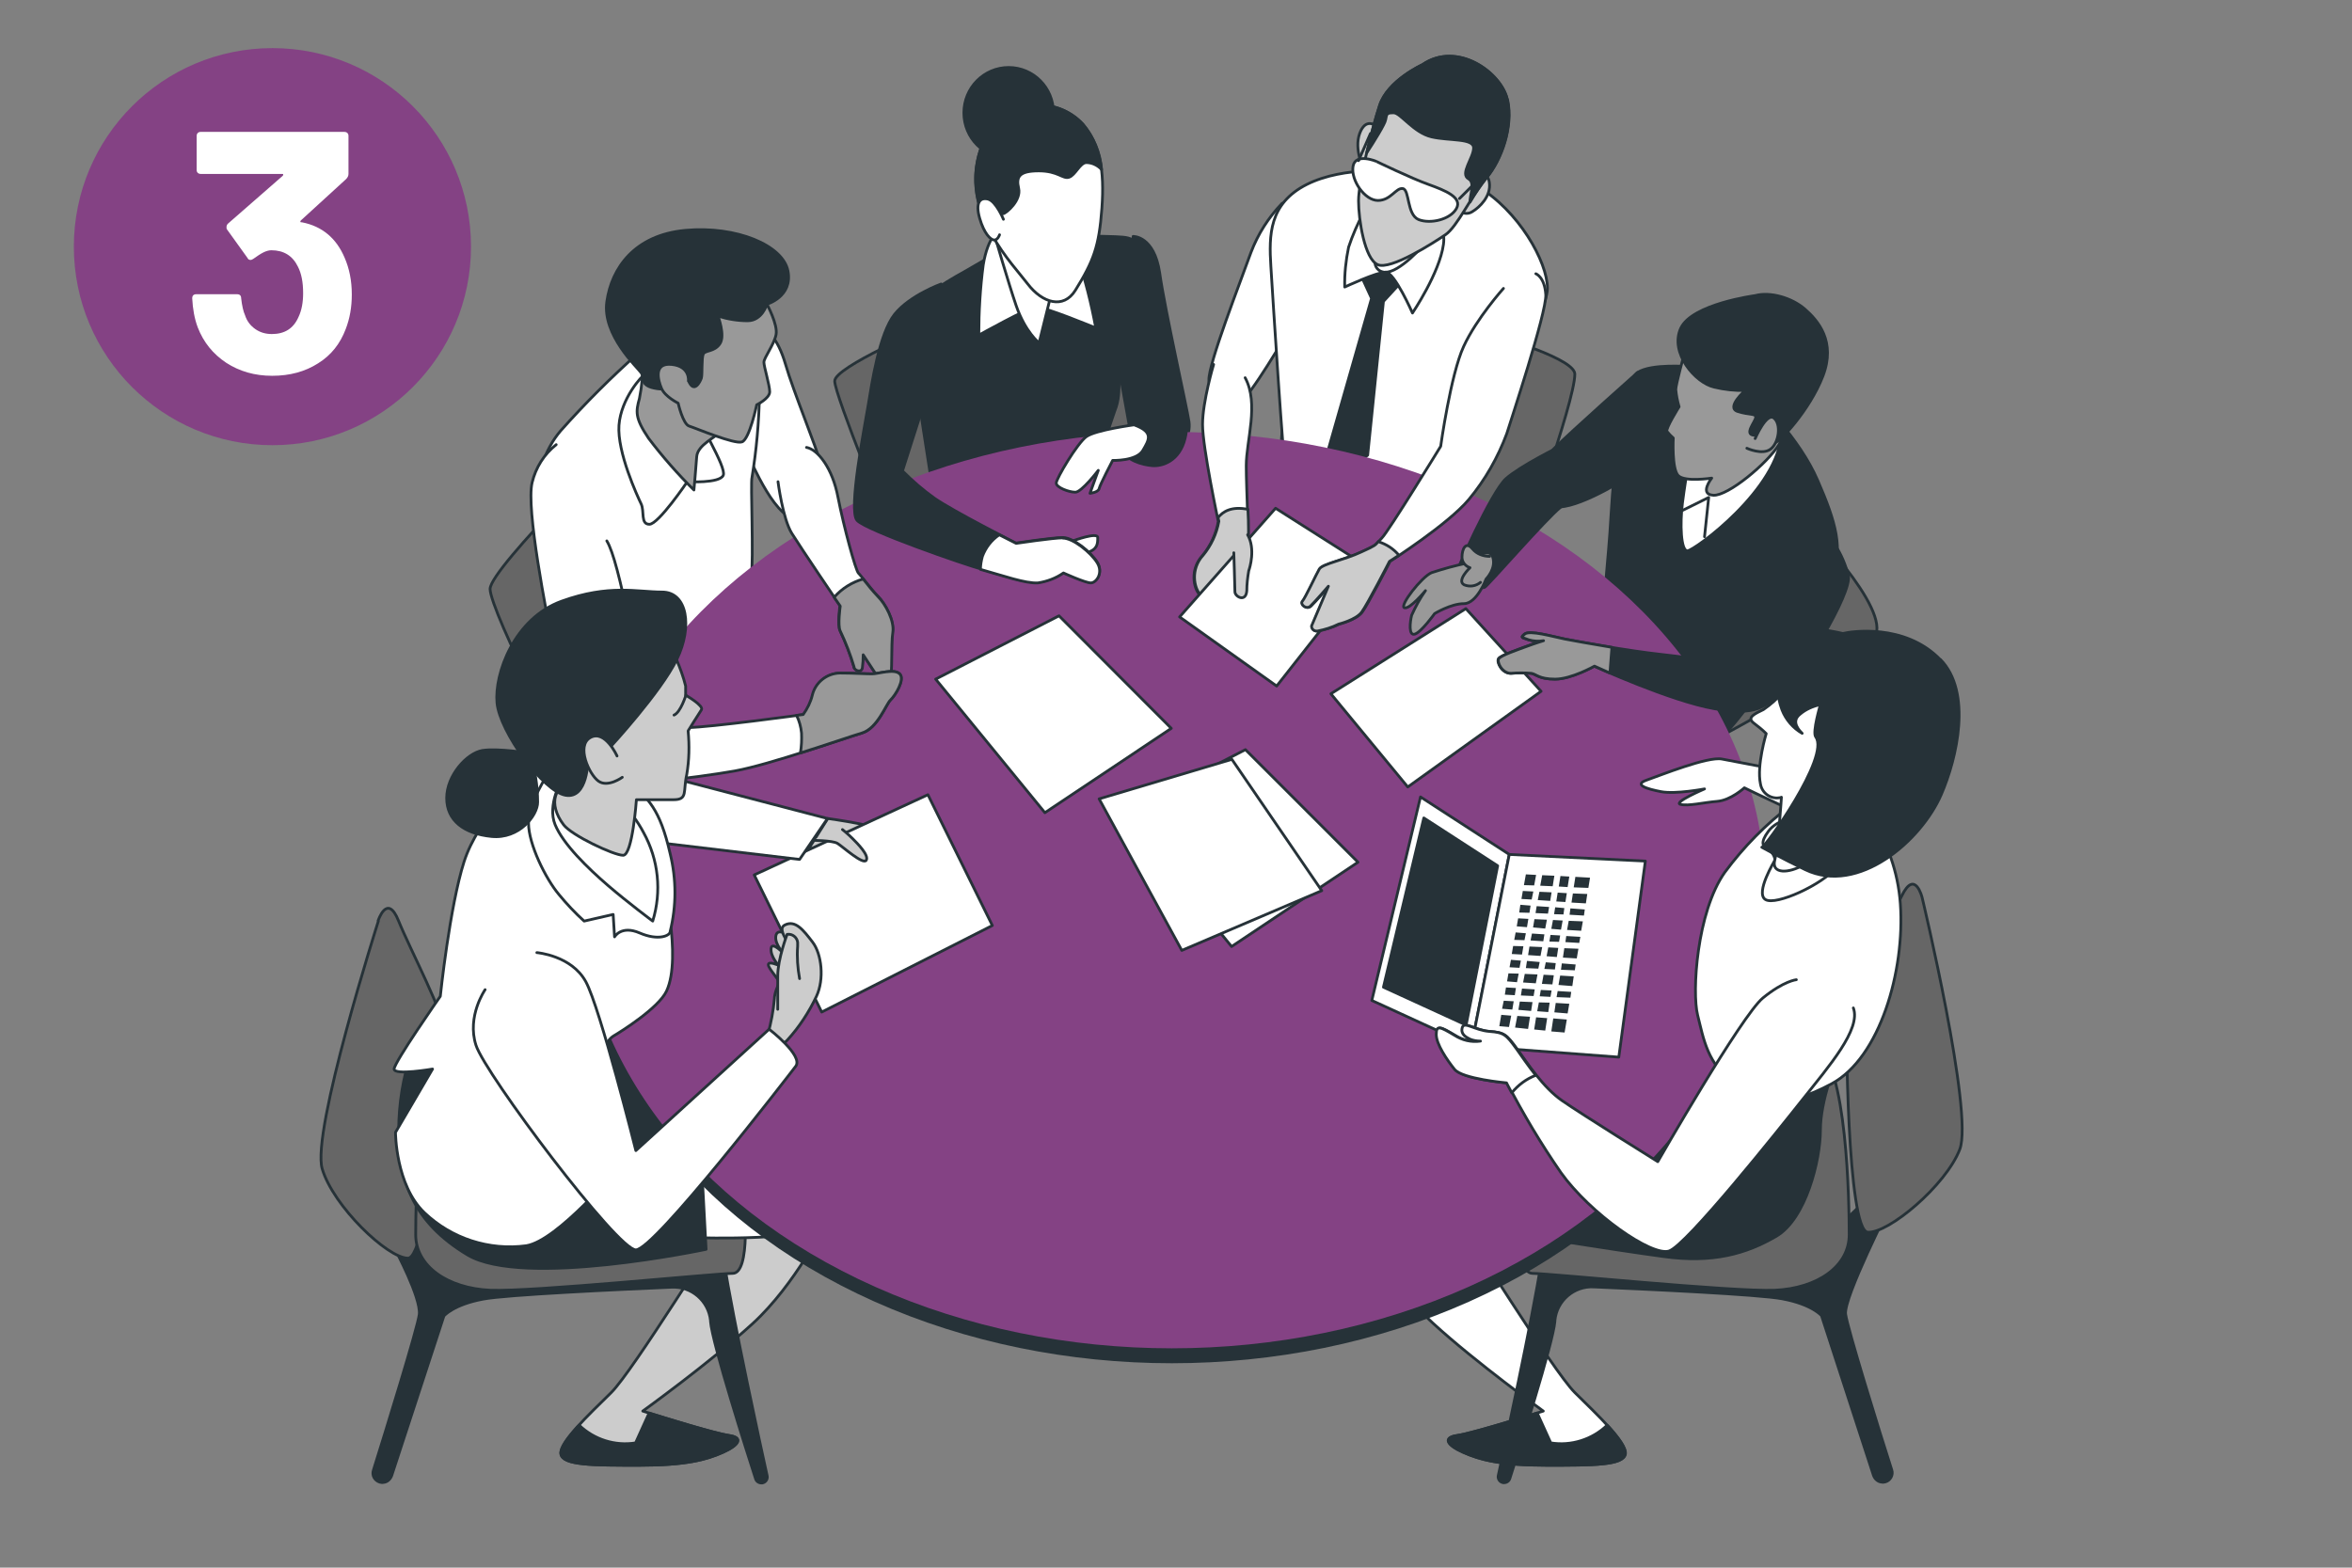 <?xml version="1.0" encoding="utf-8"?>
<!-- Generator: Adobe Illustrator 27.0.0, SVG Export Plug-In . SVG Version: 6.00 Build 0)  -->
<svg version="1.1" id="Layer_1" xmlns="http://www.w3.org/2000/svg" xmlns:xlink="http://www.w3.org/1999/xlink" x="0px" y="0px"
	 viewBox="0 0 850.4 566.9" style="enable-background:new 0 0 850.4 566.9;" xml:space="preserve">
<rect x="0" y="0" width="850.4" height="566.9" fill="#808080" stroke="none"/>
<style type="text/css">
	.st0{fill:#263238;stroke:#263238;stroke-linecap:round;stroke-linejoin:round;}
	.st1{fill:#666666;stroke:#263238;stroke-linecap:round;stroke-linejoin:round;}
	.st2{fill:#FFFFFF;stroke:#263238;stroke-linecap:round;stroke-linejoin:round;}
	.st3{fill:none;stroke:#263238;stroke-linecap:round;stroke-linejoin:round;}
	.st4{fill:#CCCCCC;stroke:#263238;stroke-linecap:round;stroke-linejoin:round;}
	.st5{fill:#999999;stroke:#263238;stroke-linecap:round;stroke-linejoin:round;}
	.st6{fill:#844284;}
	.st7{fill:#263238;}
	.st8{enable-background:new    ;}
	.st9{fill:#FFFFFF;}
</style>
<g id="freepik--Characters--inject-2">
	<ellipse class="st0" cx="364.7" cy="40.8" rx="16.2" ry="16.4"/>
	<path class="st0" d="M409.7,85.5c0,0,7.6-0.3,9.6,13.2c1.9,13.5,9.9,48.9,10.6,53.8s-2.3,10.9-9.6,13.2c-7.2,2.3-11.2-4.6-11.9-7.9
		s-7-43.5-7-43.5l8.4-28.8H409.7z"/>
	<path class="st1" d="M335.3,118.5c0,0-33.5,14.2-33.5,19.3s20.6,55.4,20.6,55.4l88.8-23.2l-10-55.6
		C401.2,114.4,388,97.9,335.3,118.5L335.3,118.5z"/>
	<path class="st0" d="M365.8,88.1c0,0-9.6,5.9-17.2,10.2s-19.1,10.2-19.1,22.1s8.6,59.1,8.6,64.1c-0.2,2.2,0,4.4,0.3,6.6
		c0-1,58.1-20.2,58.1-20.2c1.8-7.6,4-15.1,6.6-22.4c3-7.3,0-13.5,3.3-25.4s9.6-19.8,6.9-28.7s-3.3-8.6-12.9-8.9s-25.5-0.4-34.7,2.6
		L365.8,88.1z"/>
	<path class="st2" d="M361.5,82.9c0,0-4.3,2.3-6,12.9c-1.1,8.4-1.6,16.9-1.6,25.4c0,0,17.8-9.9,20.5-10.2s21.8,7.6,21.8,7.6
		c-1.6-8.7-3.8-17.4-6.6-25.8C385.6,82.2,365.5,78.2,361.5,82.9L361.5,82.9z"/>
	<path class="st2" d="M358.2,80.2l0.3,1.1c1.3,4.5,6.1,21,8.9,29.2c3.3,9.6,8.3,13.5,8.3,13.5l4.9-19.8c0,0-19.5-18.9-22.4-24.2
		L358.2,80.2z"/>
	<path class="st2" d="M375.6,38c0,0-16.2-2.6-21.8,18.5c-5.6,21.1,12.6,39.3,17.8,46.2c5.3,6.9,12.9,9.2,17.2,2.3
		c6.6-10.6,8.6-15.9,9.6-29.7c1-13.9-0.7-23.1-6.9-30.4c-4.1-4.4-9.8-6.9-15.8-6.9H375.6z"/>
	<path class="st0" d="M391.5,44.9c-4.1-4.4-9.8-6.9-15.9-6.9c0,0-16.2-2.6-21.8,18.5c-1.5,6-1.4,12.3,0.4,18.2
		c0.6-1.5,1.5-2.7,2.9-2.7c4,0,4.3,5.6,5.6,5.3s6.6-4.9,5.6-9.2s0.3-6.3,7.3-6.3s8.6,3,10.9,2.3s4-5.3,6.3-5.3c2.1,0,4.1,1,5.5,2.5
		C397.8,55.3,395.4,49.5,391.5,44.9z"/>
	<path class="st2" d="M362.8,79.3c0,0-2.7-6.6-5.6-7.3s-4.6,1.3-3,6.9s4,7.9,5.3,7.9s1.9-1.9,1.9-1.9"/>
	<path class="st3" d="M338.7,146.9c0,0,1.6,10.6,8.9,15.3s17.2,2.3,17.2,2.3"/>
	<path class="st3" d="M375.6,124.2c0,0,4.6,17.5,3.6,25.1"/>
	<path class="st2" d="M277,119.7c0,0,4,1.7,7,12s11,29.4,13,36.8c2,7.4,1.3,16.7-7.4,19.1c-8.7,2.4-18.1-21.4-19.4-23.4
		s-4.7-20.7-3-30.8S273.2,118.3,277,119.7L277,119.7z"/>
	<path class="st1" d="M229.4,154.4c0,0-52.2,51-52.2,58.6s30.7,70.8,39.3,69.4s47.3-42.7,47.3-42.7L229.4,154.4z"/>
	<path class="st2" d="M230.8,127.7c-9.9,8.8-19.3,18.2-28.1,28.1c-11.7,13.7-10.7,36.8-7,52.5s10.4,60.2,18.7,61.9
		s15.1-16,29.8-28.7c14.7-12.6,26.4-23.4,27.4-31.8c1-8.4-0.3-35.1,0.3-37.1c1.6-9.8,2.5-19.8,2.7-29.8c0-9.7-7.4-20.4-14.7-22.7
		C252.5,117.8,233.8,125.4,230.8,127.7L230.8,127.7z"/>
	<path class="st4" d="M298.5,442.2c0,0-10.8,22.2-26.3,36.4c-15.5,14.2-39.8,31.7-39.8,31.7s25.6,8.1,31,8.8c5.4,0.7,4,3.4-2,6.1
		c-6.1,2.7-13.5,4.7-30.3,4.7s-27.6,0-28.3-4.1s10.1-14.2,18.2-22.2c8.1-8.1,39.1-58.7,41.8-61.3c2.7-2.7,21.6-11.5,35.7,0
		L298.5,442.2z"/>
	<path class="st0" d="M263.5,519.1c-4.5-0.6-22.6-6.1-28.8-8.1l-4.9,10.8c-7.4,1.2-15-1.2-20.4-6.4c-4,4.4-6.9,8.3-6.6,10.4
		c0.7,4.1,11.5,4.1,28.3,4.1s24.3-2,30.3-4.7c6-2.7,7.4-5.4,2-6.1H263.5z"/>
	<path class="st2" d="M491.9,442.2c0,0,10.8,22.2,26.3,36.4c15.5,14.2,39.8,31.7,39.8,31.7s-25.6,8.1-31,8.8s-4.1,3.4,2,6.1
		s13.4,4.7,30.3,4.7s27.6,0,28.3-4.1s-10.1-14.2-18.2-22.2c-8.1-8.1-39.1-58.7-41.8-61.3c-2.7-2.7-21.6-11.5-35.7,0L491.9,442.2z"/>
	<path class="st0" d="M527,519.1c4.4-0.6,22.6-6.1,28.8-8.1l4.9,10.8c7.4,1.2,15-1.2,20.4-6.4c4,4.4,6.9,8.3,6.6,10.4
		c-0.7,4.1-11.5,4.1-28.3,4.1s-24.3-2-30.3-4.7s-7.4-5.4-2-6.1H527z"/>
	<path class="st0" d="M142.8,451.7c0,0,9.4,17.5,8.8,23.6c-0.6,4.9-12.3,42.7-16.6,56.4c-0.6,1.8,0.4,3.7,2.3,4.3
		c0.4,0.1,0.9,0.2,1.3,0.1l0,0c1.4-0.1,2.5-1.1,3-2.4l18.9-57.8c0,0,3.4-4.1,14.2-6.1c8.3-1.6,49.4-3.5,68.1-4.3
		c7.2-0.4,13.4,5,14.1,12.1v0.3c0.6,7.8,13.4,48,16.3,56.9c0.3,1,1.3,1.6,2.4,1.5l0,0c1.2-0.2,2-1.3,1.8-2.5l0,0
		c-2.3-10.4-12.1-55.4-15.7-78c0,0-71.5,3.4-87.6-0.7c-9.7-2.4-19-6.3-27.6-11.5c0,0-4,0-3.4,8.1L142.8,451.7z"/>
	<path class="st1" d="M136.8,333.1c0,0-24.3,76.2-20.3,89.6c4,13.5,23.6,32.3,31,32.3s13.5-74.1,13.5-80.9s-12.8-30.9-16.9-41.1
		s-7.4,0-7.4,0L136.8,333.1z"/>
	<path class="st1" d="M269.5,447c-0.2,7.6-1.4,13.5-4.6,13.5c-6.1,0-72.1,6.7-87.6,6.1c-15.5-0.7-27-8.7-27-20.1s0.7-62,12.1-68.8
		c11.5-6.8,72.1-7.4,86.3-7.4s18.2,33.7,18.9,45.1c0.2,3.3,2.3,19.7,1.9,31.7V447z"/>
	<path class="st2" d="M252,447.6c0,0,43.1,1.4,46.5-5.4c3.4-6.7,0-20.9-8.7-23.6s-45.2-0.7-45.2-0.7L252,447.6L252,447.6z"/>
	<path class="st0" d="M147.6,384.3c-2.6,9-3.7,18.4-3.4,27.7c0.7,14.8,4.7,29.7,24.8,41.8c20.1,12.1,86.3-2,86.3-2l-4.7-88.3
		c0,0-43.8-5.4-68.1-0.7C158.2,367.5,148.2,381.6,147.6,384.3L147.6,384.3z"/>
	<path class="st2" d="M463.5,73.6c-4.9,5.1-8.7,11.1-11.2,17.7c-3.6,10.1-15.5,40.5-15.2,46.2s5.4,13,10.5,9s17.3-25.3,18.1-26.4
		s1.5-16.3,1.5-25.7s0.6-21.3-3.6-20.9L463.5,73.6z"/>
	<path class="st1" d="M475.1,106c4-0.8,94.3,19.1,94.3,29.3S549,201.5,549,201.5l-86.6-22.9C462.4,178.6,464.1,108.2,475.1,106z"/>
	<path class="st2" d="M505.7,62c0,0-19.5-2.2-33.2,4.7s-13.7,18.4-13,29.6s4.5,71.6,5.5,75.9c1.1,4.3,25.9,3.2,40.3,6.1
		c14.4,2.9,24.6-9,26.7-13.7c2.2-4.7,27.5-50.6,27.5-60.3S549,76.1,534.2,67.4C525.6,62.3,515.5,60.3,505.7,62z"/>
	<polygon class="st0" points="491.9,99.2 495.9,107.9 480.4,162.1 484,172.6 494.5,164.6 500.2,109 508.2,100.3 504.2,90.6 	"/>
	<path class="st2" d="M493,76.8c-2.1,4.1-4,8.3-5.4,12.6c-1,4.8-1.5,9.6-1.4,14.4c0,0,11.6-5.4,14.8-5.4s9.7,14.8,9.7,14.8
		s9.8-14.5,11.2-24.8c1.5-10.4-9.8-18.1-17.7-18.1C499.6,70.3,495.3,72.7,493,76.8L493,76.8z"/>
	<path class="st4" d="M534.2,66.4c0,0,3.6-5.4,4.3-0.4s-3.6,9-6.1,10.5c-1.3,0.9-3,0.9-4.3,0"/>
	<path class="st4" d="M497.3,45.4c0,0-3.6-2.9-5.7,2.9s1.5,13,1.5,13l3.6-7.6"/>
	<path class="st2" d="M497.3,93.8c-0.6,1.9,0.5,4,2.5,4.5c0.4,0.1,0.8,0.2,1.1,0.1c4.7,0.4,14.4-9.7,15.2-11.9s-18.8,7.2-18.8,7.2
		V93.8z"/>
	<path class="st4" d="M514.3,23.4c0,0-12.6,5.7-15.5,14.8s-7.6,27.5-7.6,34.4s2.2,21,6.9,23.1s20.2-7.9,24.5-10.8
		s9.4-14.1,14.8-20.6c5.4-6.5,9.7-18.4,7.6-28.2C542.9,26.4,526.9,14.7,514.3,23.4L514.3,23.4z"/>
	<path class="st0" d="M545,36c-2.2-9.8-18.1-21.3-30.7-12.6c0,0-12.6,5.7-15.5,14.8c-1.4,4.3-3.2,10.7-4.6,17
		c2.5-3.8,6.6-10.4,6.8-11.9c0.4-2.2,0.4-2.5,2.9-2.5s7.2,7.2,13.7,8.7s15.2,0.4,15.2,4s-5.1,9.4-1.8,11.2c2.5,1.4,0.3,6.3,0.5,8.4
		c1.8-3.1,3.8-6,6-8.8c5.4-6.5,9.7-18.4,7.6-28.2L545,36z"/>
	<path class="st2" d="M497.7,58.4c0,0,12.6,6.1,18.8,8.3c6.1,2.2,12.3,4.7,10.1,8.7s-9.4,5.7-13.7,4c-4.3-1.8-3.2-10.8-5.7-11.2
		s-4.3,4.3-9,4.3s-9.8-7.2-9-12.3S497.8,58.4,497.7,58.4L497.7,58.4z"/>
	<line class="st3" x1="527.7" y1="71.8" x2="536" y2="63.5"/>
	<line class="st3" x1="491.2" y1="58.1" x2="495.5" y2="48.3"/>
	<path class="st0" d="M592.1,134.7c0,0-24,21.3-30.2,27.5s-6.5,18-0.6,20.7s24.5-8.3,27.5-10.6S599.7,136.2,592.1,134.7L592.1,134.7
		z"/>
	<path class="st1" d="M652,188c0,0,32.2,32.2,25.8,42.5S609.6,273,609.6,273L598,222.8L652,188L652,188z"/>
	<path class="st0" d="M610.7,132.6c0,0-13.6-1.2-18.6,2.1c-5,3.2-8.6,33.4-9.6,51.4s-3.2,32.5-2.1,36c1.2,3.6,31.9,42.3,36.3,47.6
		c4.4,5.3,40.2-49.1,45.2-60s1.8-21-4.7-36s-20.4-29-28.7-36.7C623.7,132.5,616.9,130.9,610.7,132.6L610.7,132.6z"/>
	<path class="st2" d="M610.4,168.4l-0.2,1.1c-0.4,2.1-1.2,7-1.9,12.5c-0.9,7.4-0.6,17.2,1.8,17.2s33.4-22.5,34-42.9
		S612.8,159.8,610.4,168.4L610.4,168.4z"/>
	<path class="st5" d="M608.9,128.2c0,0-3,10.9-3,12.7c0.2,2.1,0.6,4.2,1.2,6.2c0,0-5,8-4.4,8.9c0.7,0.9,1.5,1.7,2.3,2.4
		c0,0-0.6,11.2,1.8,13.6s12.1,0.9,12.1,0.9s-4.7,5.9,0.6,6.2s19.5-11.5,23.7-18.3c4.1-6.9,3.8-19.2,0-25.4S616.6,120.6,608.9,128.2
		L608.9,128.2z"/>
	<path class="st0" d="M634.6,106.9c0,0-22.8,3-26.9,11.8c-4.1,8.9,5.3,19.8,12.1,21.3c3.7,0.9,7.5,1.3,11.2,1.2c0,0-7.1,6.2-2.7,7.6
		s6.5,0.6,6.5,2.1s-4.4,6.2-0.6,6.5s5-6.5,7.4-5s-0.9,7.4,0.3,7.6s12.4-11.5,17.2-24s-1.8-20.1-6.5-24.2S640.1,105.4,634.6,106.9
		L634.6,106.9z"/>
	<path class="st5" d="M634.6,158.6c0,0,4.1-9.6,6.8-7.4s1.8,8.9-1.2,11.2s-8.6-0.3-8.6-0.3"/>
	<polyline class="st2" points="608.3,184.6 617.8,179.9 616.3,194.1 	"/>
	<path class="st0" d="M683.6,435.7c0,0-17,33.5-16.3,39.5c0.6,4.9,12.3,42.7,16.7,56.4c0.6,1.8-0.5,3.8-2.3,4.3
		c-0.4,0.1-0.9,0.2-1.3,0.1l0,0c-1.4-0.1-2.5-1.1-3-2.4l-18.8-57.8c0,0-3.4-4.1-14.2-6.1c-8.3-1.6-49.4-3.5-68.1-4.3
		c-7.2-0.4-13.4,5-14.1,12.1c0,0,0,0.2,0,0.3c-0.6,7.8-13.4,48-16.3,56.9c-0.3,1-1.3,1.6-2.4,1.5l0,0c-1.2-0.2-2-1.3-1.8-2.5l0,0
		c2.3-10.4,12.1-55.4,15.7-78c0,0,71.4,3.4,87.6-0.7c16.2-4.1,35.2-27.4,35.2-27.4S684.2,427.6,683.6,435.7L683.6,435.7z"/>
	<path class="st1" d="M695,324.7c0,0,18.6,77.7,13.6,90.9c-5,13.1-25.9,30.6-33.3,30c-7.4-0.6-8-74.9-7.5-81.7
		c0.5-6.7,15.1-30,19.8-39.9C692.4,314.1,695,324.6,695,324.7L695,324.7z"/>
	<path class="st1" d="M549.5,447c0.2,7.6,1.4,13.5,4.6,13.5c6.1,0,72.1,6.7,87.6,6.1c15.5-0.7,26.9-8.7,26.9-20.1
		s-0.7-62.1-12.2-68.8c-11.5-6.7-72.1-7.4-86.3-7.4s-18.2,33.7-18.9,45.1c-0.2,3.3-2.2,19.7-1.8,31.7L549.5,447z"/>
	<path class="st0" d="M663.8,384.3c0,0-5.6,13.6-5.6,24.4s-5.2,32.1-16,38.4s-22.9,9.8-40.8,7.3c-17.9-2.4-56.9-8.7-56.9-8.7
		s40.1-28.7,50.2-42.9c10.1-14.3,13.6-26.2,21.6-34.2S663,352.6,663.8,384.3L663.8,384.3z"/>
	<ellipse class="st0" cx="423.7" cy="326.8" rx="214.4" ry="165.7"/>
	<ellipse class="st6" cx="423.7" cy="321.9" rx="214.4" ry="165.7"/>
	<polygon class="st2" points="530,220.1 557.2,250 509,284.6 481.2,250.9 	"/>
	<polygon class="st2" points="382.9,222.7 338.3,245.6 377.8,293.9 423.5,263.4 	"/>
	<polygon class="st2" points="450.3,271.1 405.9,294 445.3,342.3 491,311.8 	"/>
	<polygon class="st2" points="445.4,274.6 397.4,288.9 427.3,343.7 477.9,322.1 	"/>
	<path class="st2" d="M388.2,195.5c0,0,8.7-3.2,8.7-1.1s0,4.3-3.8,5.4s-16.8-1.6-13.5-3.2c2.8-1,5.7-1.4,8.7-1.1L388.2,195.5z"/>
	<path class="st0" d="M340.3,102.7c0,0-11.2,4-16.8,10.9c-5.6,7-8.3,25.1-9.6,33c-1.3,7.9-7.3,38-4,41.6s38.6,15.9,45.6,17.8
		c6.9,2,15.3,4.9,19.8,4.6c3.3-0.5,6.5-1.7,9.2-3.6c0,0,7.9,3.6,9.9,3.6s4.6-3.6,2.3-7.3s-8.7-8.9-12.4-8.9s-17,2-17,2
		s-22.8-11.6-29.4-16.2c-4.1-2.9-8-6.3-11.6-9.9l13.5-42.3"/>
	<path class="st2" d="M384.4,194.5c-3.6,0-17,2-17,2s-2.5-1.3-6.1-3.1c-2.8,1.9-4.9,4.6-6.1,7.8c-0.4,1.5-0.7,3.1-0.7,4.7l1,0.3
		c6.9,1.9,15.3,4.9,19.8,4.6c3.3-0.5,6.5-1.7,9.2-3.6c0,0,7.9,3.6,9.9,3.6s4.6-3.6,2.3-7.3s-8.7-8.9-12.4-8.9L384.4,194.5z"/>
	<path class="st2" d="M233.2,135.4c-1,0.3-8.7,8.7-9.4,18.4s6.7,25.7,8,28.4s-0.3,7.4,3,7.4s13.7-15.4,13.7-15.4s11.7,0.7,13-2.3
		s-9.4-19.7-11.7-26.7S238.8,133.8,233.2,135.4L233.2,135.4z"/>
	<path class="st5" d="M232.5,130.4c0,4.6-0.4,9.2-1.3,13.7c-1.3,4.7-1.7,7,3.3,14.4c5,6.6,10.5,12.9,16.4,18.7c0,0,0.7-7.6,1-12
		s7-7,8.3-9s-7.4-3.3-10.7-9.4c-3.3-6-3.3-16.4-8-17.4S234.2,125.7,232.5,130.4L232.5,130.4z"/>
	<path class="st0" d="M277.3,110c0,0,9.4-2.7,7.6-12s-18.7-16.4-37.1-14.7c-18.4,1.7-26.7,13.7-28.4,25.8c-1.7,12,11,23.7,12.4,25.7
		s-0.3,4,3.7,5.3c2.7,0.8,5.6,0.8,8.3,0c2,2.9,5.6,4.4,9,3.7c5.7-1.3,4-12.7,6.4-14s4-5.7,11-9.7s7.1-10,7.1-10V110z"/>
	<path class="st5" d="M248.9,137.8c0,0,0.7-5.3-6-6s-5,5.7-3.7,8.7s6,5.3,6,5.3s1.7,7.6,4,8.3s16.4,6.7,19.1,5.7s5.3-13.4,5.3-13.4
		s4.7-2.3,4.7-4.7s-2.1-9.1-2.1-10.7s3.7-6.4,4.4-10s-3.3-11-3.3-11s-1.7,6-7,6c-3.6,0-7.2-0.6-10.7-1.7c0,0,2.7,7,0.7,10
		s-5.3,2.3-6,3.7s-0.3,7.4-0.7,8.7s-2.7,5.9-4.7,0.9V137.8z"/>
	<path class="st2" d="M281.3,174.2c0,0,1.7,13.4,5,18.7s17.4,26.1,17.4,26.1s-1,7,0,9c2,4.2,3.7,8.6,5,13c0,1.3,2.7,2.3,3,0.3
		c0.2-1.6,0.3-3.1,0.3-4.7l5.7,8.7c0,0,3,2.3,4,0.3s0.3-12.7,1-17s-2.7-10.4-5.3-13s-6-7.4-7-8.3s-5.3-16.7-7.4-27.4
		c-2-10.7-7.4-17.4-11.4-18.1"/>
	<path class="st5" d="M321.8,245.8c1-1.9,0.3-12.7,1-17s-2.7-10.4-5.3-13c-1.9-2-3.7-4.2-5.4-6.4c-4,1.1-7.7,3.4-10.5,6.6l2.2,3.2
		c0,0-1,7,0,9c2,4.2,3.7,8.6,5,13c0,1.3,2.7,2.3,3,0.3c0.2-1.6,0.3-3.1,0.3-4.7l5.7,8.7C317.8,245.5,320.8,247.7,321.8,245.8
		L321.8,245.8z"/>
	<path class="st2" d="M201.1,160.8c-4.4,3.5-7.4,8.3-8.7,13.7c-2.3,9.4,5.3,47.5,7.4,58.5s12,47.8,15.1,50.1s38.1-2,50.8-4.3
		s40.1-12,45.9-13.7s8.7-10.4,10.4-12s5.3-7.4,3.3-9.4s-7.6,0-10,0s-6.7-0.3-11.4-0.3c-4.8,0.1-8.9,3.4-10,8c-0.6,2.5-1.8,4.9-3.3,7
		c0,0-34.4,4.7-41.8,4.7c-4.8,0-9.6-0.4-14.4-1c0,0-4-23.1-7-37.4c-3-14.4-5.7-25.4-8-29.1"/>
	<path class="st5" d="M315.1,243.7c-2.3,0-6.7-0.3-11.4-0.3c-4.8,0.1-8.9,3.4-10,8c-0.6,2.5-1.8,4.9-3.3,7l-2.4,0.3
		c1,2,1.6,4.2,1.8,6.4c0.1,2.4,0,4.8-0.4,7.2c9.9-3.1,19.1-6.3,22.2-7.2c5.7-1.7,8.7-10.4,10.4-12s5.3-7.4,3.3-9.4s-7.7,0-10,0
		L315.1,243.7z"/>
	<path class="st4" d="M292.5,306.8c0,0,8.6,0.7,11.5,0.7s22.6-2.1,19.8-5.4c-2.9-3.2-24.5-6.1-24.5-6.1L292.5,306.8z"/>
	<polygon class="st2" points="335.5,287.4 272.7,316.4 297.1,366 358.8,334.7 	"/>
	<path class="st4" d="M293.5,303.9c0,0,7.5,0,9.3,1.1s9.3,7.9,10.4,6.1s-3.2-6.1-5-7.9s-3.6-3.2-3.6-3.2"/>
	<path class="st2" d="M234.5,279.1l64.7,16.9l-10.1,14.8l-68.1-8.1C221,302.7,204.9,280.5,234.5,279.1L234.5,279.1z"/>
	<path class="st2" d="M188.8,282c0,0-15.8,13.4-21,29.6s-8.6,48.7-8.6,48.7s-16.7,23.9-16.7,26.3s13.9,0,13.9,0L143,409.5
		c0,0,0,19.1,10.5,29.1c9.8,9.3,23.3,13.7,36.8,11.9c11.5-1.9,32.5-27.7,34.9-29.1c2.4-1.4-5.7-23.4-7.6-31.5
		c-1.9-8.1,1.9-13.9,4.3-15.3s16.2-10,19.1-16.2c2.9-6.2,2.4-16.7,1.4-24.8c-1-8.1-12.9-36.3-23.4-44.9s-20.1-14.3-30.1-6.7H188.8z"
		/>
	<path class="st2" d="M198.3,279.6c0,0-7.2,10.5-7.2,18.1s6.2,20.1,11,25.8c2.8,3.4,5.8,6.6,9.1,9.6l10.5-2.4l0.5,8.1
		c0,0,2.4-4.3,9.1-1.4c6.7,2.9,11,1,11-0.5c2.3-9.3,2.3-18.9,0-28.2c-3.8-16.7-8.1-19.6-14.3-25.8s-20.5-8.6-29.6-3.3L198.3,279.6z"
		/>
	<path class="st2" d="M203.1,282c0,0-5.3,9.1-2.4,16.2s11.9,15.8,19.1,22s16.2,12.9,16.2,12.9c3.3-10.7,2.1-22.2-3.3-32
		C223.6,283.9,207.4,278.7,203.1,282z"/>
	<path class="st4" d="M244.6,238.5c1.3,3.1,2.5,6.3,3.3,9.6v3.3c0,0,6.7,3.8,5.7,5.3s-4.8,7.6-4.8,7.6c0.5,5.3,0.4,10.6-0.5,15.8
		c-1.4,6.2,0.5,9.1-4.8,9.1h-13.4c0,0-1.4,20.1-4.8,20.1s-18.6-7.2-21.5-11s-3.8-7.6-2.9-10.5c3-7.7,5.5-15.5,7.6-23.4
		c1.9-8.6,16.2-15.3,19.6-16.7s16.2-9.1,16.2-9.1L244.6,238.5z"/>
	<path class="st0" d="M191.6,272.4c0,0-11.5-1.9-17.2-1c-5.7,1-12.9,9.1-12.9,17.2s6.2,12.9,16.2,13.9s16.7-7.6,16.7-12.4
		C194.4,284.1,193.4,278.1,191.6,272.4L191.6,272.4z"/>
	<path class="st0" d="M220.8,270c0,0,18.1-19.6,23.9-31.5s3.8-24.4-5.3-24.4s-19.1-2.9-36.3,3.3s-24.4,26.3-23.4,36.8
		s16.7,32,24.8,33.4s8.1-12.9,8.1-12.9L220.8,270L220.8,270z"/>
	<path class="st4" d="M223.1,273.4c0,0-4.3-9.6-9.6-6.7s-0.5,13.4,2.9,15.8s8.6-1.4,8.6-1.4"/>
	<path class="st3" d="M248,251.4c0,0-1.9,6.2-4.3,7.2"/>
	<path class="st4" d="M284.6,337.9c0,0-3.7-2.4-4.1,0.7s3.2,6.6,3.2,6.6s-4.6-5.1-4.9-2.2s2.7,6.1,2.7,6.1s-3.7-1.7-3.7-0.2
		s5.1,6.6,5.4,9c0.2,2.4,4.9-5.1,5.9-11c0.4-3.6-1.3-7.1-4.4-9H284.6z"/>
	<path class="st4" d="M277.6,374.1c1.2-4.2,2-8.5,2.4-12.9c0-3.8,4.3-10.5,6.2-14.3c1.9-3.8-6.2-10.5-2.4-12.4
		c3.8-1.9,6.7,1.9,10,6.2c3.3,4.3,4.3,13.4,1.4,19.6c-2.7,5.7-6.2,11.1-10.5,15.8c-1.4,1.5-3,2.8-4.8,3.8l-2.4-5.7L277.6,374.1z"/>
	<path class="st4" d="M281.2,365v-12.1c0-6.1,3.4-15,3.4-15c1.9-0.3,3.6,1.1,3.8,2.9c0,0.5,0,0.9,0,1.4c-0.3,3.9,0,7.9,0.7,11.7"/>
	<path class="st2" d="M175.4,357.9c0,0-6.7,9.6-3.3,20.1s51.1,74,57.8,74s54.9-62.6,57.8-66.4s-9.6-13.4-9.6-13.4l-48.2,43.9
		c0,0-12.9-51.6-18.1-61.1s-17.7-10.5-17.7-10.5"/>
	<path class="st0" d="M406.4,155.5c0,0,6.6-7.3,13.5-8.6s10.6,3.3,8.6,11.6s-8.3,10.2-11.9,9.9s-9.6-1.9-11.2-6.3
		C404.3,159.9,404.7,157.3,406.4,155.5L406.4,155.5z"/>
	<path class="st2" d="M410.3,153.6c0,0-14.2,1.9-17.5,4.3s-10.9,15.2-10.9,16.8s4.6,3.3,6.9,3.3s8.3-7.9,8.3-7.9l-3,8.3
		c0,0,3-0.3,3.3-1.7s4.9-10.2,4.9-10.2s8.6,0.3,10.9-3.6s4-6.6-3-9.2L410.3,153.6z"/>
	<path class="st2" d="M438.8,131.8c0,0-4,13.4-4,21.7s5.7,35.1,5.7,35.1c-0.8,4.5-2.8,8.8-5.7,12.3c-4.7,5.1-3.2,11.9-1.1,14.1
		s6.5,6.2,7.9,3.6s0.4-7.2,1.8-9s6.9-4.7,7.6-10.1s-0.4-22-0.4-31.1s4.7-22.4-0.4-31.8"/>
	<path class="st4" d="M451.2,184.2c-5.9-1.2-9.1,0.8-10.8,3c0.2,0.8,0.3,1.3,0.3,1.3c-0.8,4.5-2.8,8.8-5.7,12.3
		c-4.7,5.1-3.2,11.9-1.1,14.1c2.2,2.2,6.5,6.2,7.9,3.6s0.4-7.2,1.8-9s6.9-4.7,7.6-10.1c0.3-5,0.3-10.1,0-15.1L451.2,184.2z"/>
	<polygon class="st2" points="461.2,183.8 426.5,223.1 461.6,248.1 495.2,205.4 	"/>
	<path class="st4" d="M446.1,199.9c0,0,0.4,12.3,0.4,14.1s4,4,4.3-0.4c0-2.4,0.3-4.8,0.7-7.2c0.4-1.1,2.5-7.9-0.4-13"/>
	<path class="st2" d="M543.6,104.3c0,0-9.7,10.8-14.4,21s-8.3,36.1-8.3,36.1s-18.8,30.7-21.3,33.2s-1.1,2.2-7.2,5
		c-6.2,2.9-14.1,4.3-15.2,6.2s-5.1,10.5-6.1,11.6s1.4,3.2,2.9,1.8s6.5-7.2,6.5-7.2l-6.1,14.4c0,1.1,0.9,1.9,2,1.8c0,0,0.1,0,0.2,0
		c2.6-0.5,5.2-1.3,7.6-2.5c0,0,6.2-1.5,8.3-4.3s10.1-18.4,10.1-18.4s21-13.4,28.5-22.4c5.9-7.1,10.5-15.2,13.7-23.8
		c1.1-3.6,14.4-43.7,14.1-50.2c-0.4-6.5-3.6-7.6-3.6-7.6"/>
	<path class="st4" d="M498.4,195.8c-1.2,1.4-1.1,1.5-6.2,3.8c-6.1,2.9-14.1,4.3-15.2,6.2s-5.1,10.5-6.1,11.6s1.4,3.2,2.9,1.8
		s6.5-7.2,6.5-7.2l-6.1,14.4c0,1.1,0.9,1.9,2,1.8c0,0,0.1,0,0.2,0c2.6-0.5,5.2-1.3,7.6-2.5c0,0,6.2-1.5,8.3-4.3s10.1-18.4,10.1-18.4
		s1.3-0.8,3.4-2.2c-1.9-2.3-4.5-4-7.4-4.9L498.4,195.8z"/>
	<path class="st0" d="M641.7,207.1c0,0-8,15.1-9.5,21s-3.8,12.4-3.8,12.4s-14.8-2.4-27.5-3.8s-30.7-4.7-35.2-5.6s-12.7-3.3-14.5-1.8
		s-0.6,1.2,1.5,2.1c1.7,0.5,3.5,0.6,5.3,0.3c0,0-3,0.9-6.2,2.1s-9.2,3.2-10,4.4s1.2,5.3,4.4,5.3c2.5-0.2,4.9-0.2,7.4,0
		c1.8,0.3,2.7,2.1,8.6,2.1s14.2-4.7,14.2-4.7s27.8,12.7,43.5,15.4s18-0.9,24.5-5.9s25.4-36,23.9-42.3c-1-3.9-2.6-7.6-4.7-10.9"/>
	<path class="st5" d="M582.8,234.1c-7.7-1.3-14.5-2.5-17-3c-4.4-0.9-12.7-3.3-14.5-1.8s-0.6,1.2,1.5,2.1c1.7,0.5,3.5,0.6,5.3,0.3
		c0,0-3,0.9-6.2,2.1s-9.2,3.2-10,4.4s1.2,5.3,4.4,5.3c2.5-0.2,4.9-0.2,7.4,0c1.8,0.3,2.7,2.1,8.6,2.1s14.2-4.7,14.2-4.7
		s2.2,1,5.6,2.5l0.7-9.2V234.1z"/>
	<path class="st0" d="M563.7,161.6c0,0-13.9,6.8-19.2,11.5s-18.6,34.6-18.9,36.6s10,3.3,11.2,2.7s22.2-24.8,27.5-29
		c3-2,4.3-5.8,3-9.2"/>
	<path class="st5" d="M530.6,203.6c-4.4,0.9-8.7,2.1-13,3.5c-3.6,1.5-11.8,12.1-9.8,12.7s7.6-6.2,7.6-6.2c-2,2.8-3.6,5.8-5,8.9
		c-0.6,2.4-1.2,7.6,1.2,6.8s7.1-7.4,7.1-7.4s5.9-3.6,10.6-3.6s8-8.9,8-8.9s3.8-3.8,2.4-8S530.6,203.5,530.6,203.6L530.6,203.6z"/>
	<path class="st5" d="M538.6,201.2c-2.4,0-4.7-0.9-6.2-2.7c-2.4-2.9-3.8,0-3.8,3c0,1.8,1.3,3.3,2.9,3.8c0,0-5,4.7-2.1,6.2
		c2,0.8,4.2,0.5,5.9-0.9"/>
	<path class="st2" d="M642.5,278.3c0,0-14.7-2.8-19.9-3.8s-22.3,5.9-27.2,7.6s0,3.2,5.2,4.2s15.7-1,15.7-1s-11.5,4.9-8.7,5.6
		s8.4-0.7,13.3-1.1s9.8-4.9,9.8-4.9s23.4,11.5,26.2,11.5s7-8.4,1-11.9C653,281.9,647.9,279.9,642.5,278.3L642.5,278.3z"/>
	<path class="st2" d="M647.7,291.1c-9.2,6.9-17.3,15.2-24.1,24.4c-10.1,14.3-11.9,43.3-9.8,51.6c2.1,8.3,3.5,18.1,13.6,24.8
		c10.1,6.7,17.4,9.4,34.9,0c17.4-9.4,26.5-40.8,24.8-65c-1.7-24.1-16.4-40.8-24.1-42.9c-7.7-2.1-15.4,7-15.4,7L647.7,291.1z"/>
	<path class="st2" d="M648.8,295.7c0,0-6.3,0.7-9.4,4.9s-2.1,5.6,0,6.6c1.3,0.9,2.2,2.3,2.4,3.8c0,0-7.3,11.9-3.5,14.3
		s20.9-5.6,25.5-11.5c4.5-5.9,2.4-15.7-0.3-18.5s-14.7,0.3-14.7,0.3V295.7z"/>
	<path class="st2" d="M644.6,250.3c-2,2.4-4.4,4.5-7,6.3c-2.8,1.4-6.3,2.8-3.5,4.9c1.6,1.2,3.1,2.4,4.5,3.8c0,0-3.5,11.5-2.1,18.1
		c0.5,3.3,3.5,5.6,6.8,5.1c0.3,0,0.6-0.1,0.8-0.2c0,0-1.1,17.4-2.4,22.7c-1.4,5.2,5.2,4.9,10.5,1.7c5.2-3.1,5.9-16,8-25.5
		c2.1-9.4,14.7-20.6,5.9-31C657.4,245.7,644.5,250.3,644.6,250.3L644.6,250.3z"/>
	<path class="st0" d="M701.5,238.5c-12.9-13.3-32.5-10.1-35.2-9.4c0,0-10.9-2.7-17.2-1.6s-8.7,19.1-4.8,29.2c1.4,3.6,4,6.6,7.3,8.5
		c-0.6-0.6-4.4-4.1-0.8-6.9c2.1-1.8,4.7-2.9,7.4-3.5c0,0-3,10-1.7,11.7c5.3,7.1-18.6,40.4-19.5,39.9c0,0,7,3.9,15.7,8.1
		c19.3,9.3,42-10.5,49.2-27.2c5.7-13.2,11.2-37-0.3-48.8L701.5,238.5z"/>
	<polygon class="st2" points="513.6,288.2 496,361.8 532,378.3 545.7,309 	"/>
	<polygon class="st0" points="514.8,295.8 500.2,357 530.1,370.7 541.5,313.1 	"/>
	<polygon class="st2" points="545.7,309 594.9,311.4 585.3,382.3 532,378.3 	"/>
	<polygon class="st7" points="560.2,340.5 563.7,340.6 564.1,338.3 560.6,338.1 	"/>
	<polygon class="st7" points="568.5,356.6 569,353.1 564.1,352.8 563.5,356.2 	"/>
	<polygon class="st7" points="559.7,330.4 560.1,328 555.6,327.7 555.2,330.2 	"/>
	<polygon class="st7" points="561.9,330.6 565.3,330.7 565.6,328.4 562.3,328.1 	"/>
	<polygon class="st7" points="559.2,345.8 562.9,346.1 563.4,342.8 559.8,342.6 	"/>
	<polygon class="st7" points="571.7,336.6 572.3,333.2 567.2,333 566.6,336.3 	"/>
	<polygon class="st7" points="556.9,320.3 561.4,320.5 562,316.7 557.6,316.5 	"/>
	<polygon class="st7" points="566.8,320.8 567.4,317 564.2,316.8 563.6,320.6 	"/>
	<polygon class="st7" points="556.6,322.5 556,325.5 560.5,325.8 561,322.7 	"/>
	<polygon class="st7" points="565,332.9 561.5,332.7 560.9,335.9 564.4,336.2 	"/>
	<polygon class="st7" points="566.5,323 563.2,322.8 562.7,326 566,326.2 	"/>
	<polygon class="st7" points="570.1,346.6 570.7,343.1 565.6,342.9 565.1,346.3 	"/>
	<polygon class="st7" points="549.9,347.4 546.3,347.1 545.8,349.8 549.4,350 	"/>
	<polygon class="st7" points="549.1,352.1 545.4,352 544.9,354.9 548.5,355.2 	"/>
	<polygon class="st7" points="548.1,357.3 544.5,357.1 544.1,359.7 547.7,359.9 	"/>
	<polygon class="st7" points="547.3,362.1 543.7,361.9 543.1,364.8 546.8,365.1 	"/>
	<polygon class="st7" points="550.8,342.2 547.1,342.1 546.6,345 550.3,345.2 	"/>
	<polygon class="st7" points="552.6,332.3 548.9,332.1 548.4,335 552.1,335.3 	"/>
	<polygon class="st7" points="554.4,322.4 550.6,322.2 550.1,325.1 553.8,325.3 	"/>
	<polygon class="st7" points="551.7,337.5 548,337.2 547.5,339.9 551.2,340 	"/>
	<polygon class="st7" points="553.4,327.5 549.7,327.2 549.3,330 553,330.1 	"/>
	<polygon class="st7" points="573.9,323.3 568.7,323.1 568.2,326.4 573.4,326.7 	"/>
	<polygon class="st7" points="546.4,367.3 542.8,367 542.1,371.1 545.6,371.4 	"/>
	<polygon class="st7" points="566,340.7 571,341 571.4,338.8 566.3,338.5 	"/>
	<polygon class="st7" points="562.8,360.6 567.8,360.8 568.1,358.7 563.2,358.4 	"/>
	<polygon class="st7" points="564.4,350.7 569.4,350.9 569.7,348.8 564.7,348.4 	"/>
	<polygon class="st7" points="562.5,348.3 558.9,348 558.4,350.4 562.2,350.6 	"/>
	<polygon class="st7" points="567.4,363 562.5,362.7 562,366.1 566.8,366.5 	"/>
	<polygon class="st7" points="561.6,368.3 560.9,373 565.7,373.4 566.5,368.7 	"/>
	<polygon class="st7" points="554.3,335.4 558.7,335.8 559.3,332.6 554.8,332.4 	"/>
	<polygon class="st7" points="554.7,320.2 555.4,316.4 551.7,316.2 551,320.1 	"/>
	<polygon class="st7" points="567.5,330.8 572.7,331.1 573,328.9 567.8,328.5 	"/>
	<polygon class="st7" points="569,320.9 574.3,321.1 574.9,317.4 569.6,317.1 	"/>
	<polygon class="st7" points="561.8,352.7 558.1,352.5 557.5,355.8 561.3,356 	"/>
	<polygon class="st7" points="555.9,352.4 551.3,352.2 550.7,355.3 555.3,355.6 	"/>
	<polygon class="st7" points="557.1,358 556.7,360.3 560.6,360.5 561,358.2 	"/>
	<polygon class="st7" points="560.3,362.6 556.4,362.5 555.8,365.7 559.8,366 	"/>
	<polygon class="st7" points="549,365.2 553.6,365.6 554.1,362.4 549.5,362.2 	"/>
	<polygon class="st7" points="554.9,357.8 550.3,357.5 549.9,360 554.5,360.2 	"/>
	<polygon class="st7" points="551.7,350.1 556.2,350.3 556.7,347.9 552.1,347.5 	"/>
	<polygon class="st7" points="548.6,367.4 547.8,371.6 552.5,372.1 553.2,367.7 	"/>
	<polygon class="st7" points="559.4,368.2 555.4,367.9 554.7,372.3 558.7,372.7 	"/>
	<polygon class="st7" points="558.4,337.9 553.9,337.6 553.4,340.1 558,340.4 	"/>
	<polygon class="st7" points="557.6,342.5 553,342.3 552.5,345.4 557,345.7 	"/>
	<path class="st2" d="M649.5,354.3c0,0-4.5,0.4-12.1,6.6s-38,59.2-38,59.2s-27.6-17.2-34.5-22c-7-4.8-12.6-13.6-16.4-18.8
		c-3.8-5.2-4.5-5.9-9.8-6.3c-5.2-0.3-9.1-3.8-9.8-1.4s1.4,3.5,2.8,4.2c1.2,0.5,2.5,0.7,3.8,0.7c-3.3,0.5-6.6-0.3-9.4-2.1
		c-5.2-3.1-6.6-3.8-6.6-0.3s3.8,9.1,6.6,12.6s18.8,4.9,18.8,4.9c5.8,11.2,12.3,22.1,19.5,32.5c10.5,14.7,32.8,30.4,39.1,28.3
		s39.4-43.6,48.5-55.1s21-25.1,18.1-32.8"/>
	<path class="st2" d="M555.3,388.9c-2.7-3.4-5.1-6.9-7-9.6c-3.8-5.2-4.5-5.9-9.8-6.3s-9.1-3.8-9.8-1.4s1.4,3.5,2.8,4.2
		c1.2,0.5,2.5,0.7,3.8,0.7c-3.3,0.5-6.6-0.3-9.4-2.1c-5.2-3.1-6.6-3.8-6.6-0.3s3.8,9.1,6.6,12.6s18.8,4.9,18.8,4.9s0.7,1.4,1.9,3.6
		c2.3-2.8,5.2-5,8.6-6.3L555.3,388.9z"/>
</g>
<circle class="st6" cx="98.5" cy="89.2" r="71.8"/>
<g class="st8">
	<path class="st9" d="M127.2,106.5c0,4.5-0.7,8.6-2.2,12.5c-2,5.3-5.3,9.5-10,12.4c-4.7,3-10.2,4.5-16.6,4.5
		c-6.3,0-11.8-1.6-16.6-4.7c-4.8-3.2-8.2-7.4-10.3-12.8c-1.2-3.2-1.8-6.7-2-10.5c0-1,0.5-1.5,1.5-1.5h14.7c1,0,1.5,0.5,1.5,1.5
		c0.3,2.7,0.8,4.8,1.4,6.1c0.7,2.2,2,3.8,3.7,5c1.7,1.2,3.7,1.8,6,1.8c4.6,0,7.8-2,9.6-6.1c1.2-2.5,1.7-5.4,1.7-8.7
		c0-3.9-0.6-7.1-1.9-9.6c-1.9-3.9-5.1-5.9-9.6-5.9c-0.9,0-1.9,0.3-2.9,0.8c-1,0.5-2.2,1.3-3.6,2.3c-0.3,0.2-0.7,0.4-1,0.4
		c-0.5,0-0.9-0.2-1.1-0.7L82.1,83c-0.2-0.2-0.2-0.5-0.2-0.9c0-0.5,0.2-0.9,0.5-1.2l19.8-17.3c0.2-0.2,0.2-0.3,0.2-0.5
		c0-0.2-0.2-0.2-0.4-0.2H72.6c-0.4,0-0.8-0.1-1.1-0.4c-0.3-0.3-0.4-0.6-0.4-1.1V49.2c0-0.4,0.1-0.8,0.4-1.1c0.3-0.3,0.6-0.4,1.1-0.4
		h51.9c0.4,0,0.8,0.1,1.1,0.4c0.3,0.3,0.4,0.6,0.4,1.1v13.7c0,0.7-0.3,1.3-0.9,1.9l-16.3,14.9c-0.2,0.2-0.2,0.3-0.2,0.5
		c0,0.2,0.2,0.2,0.6,0.2c7.2,1.4,12.4,5.7,15.4,12.8C126.3,97.1,127.2,101.5,127.2,106.5z"/>
</g>
</svg>
